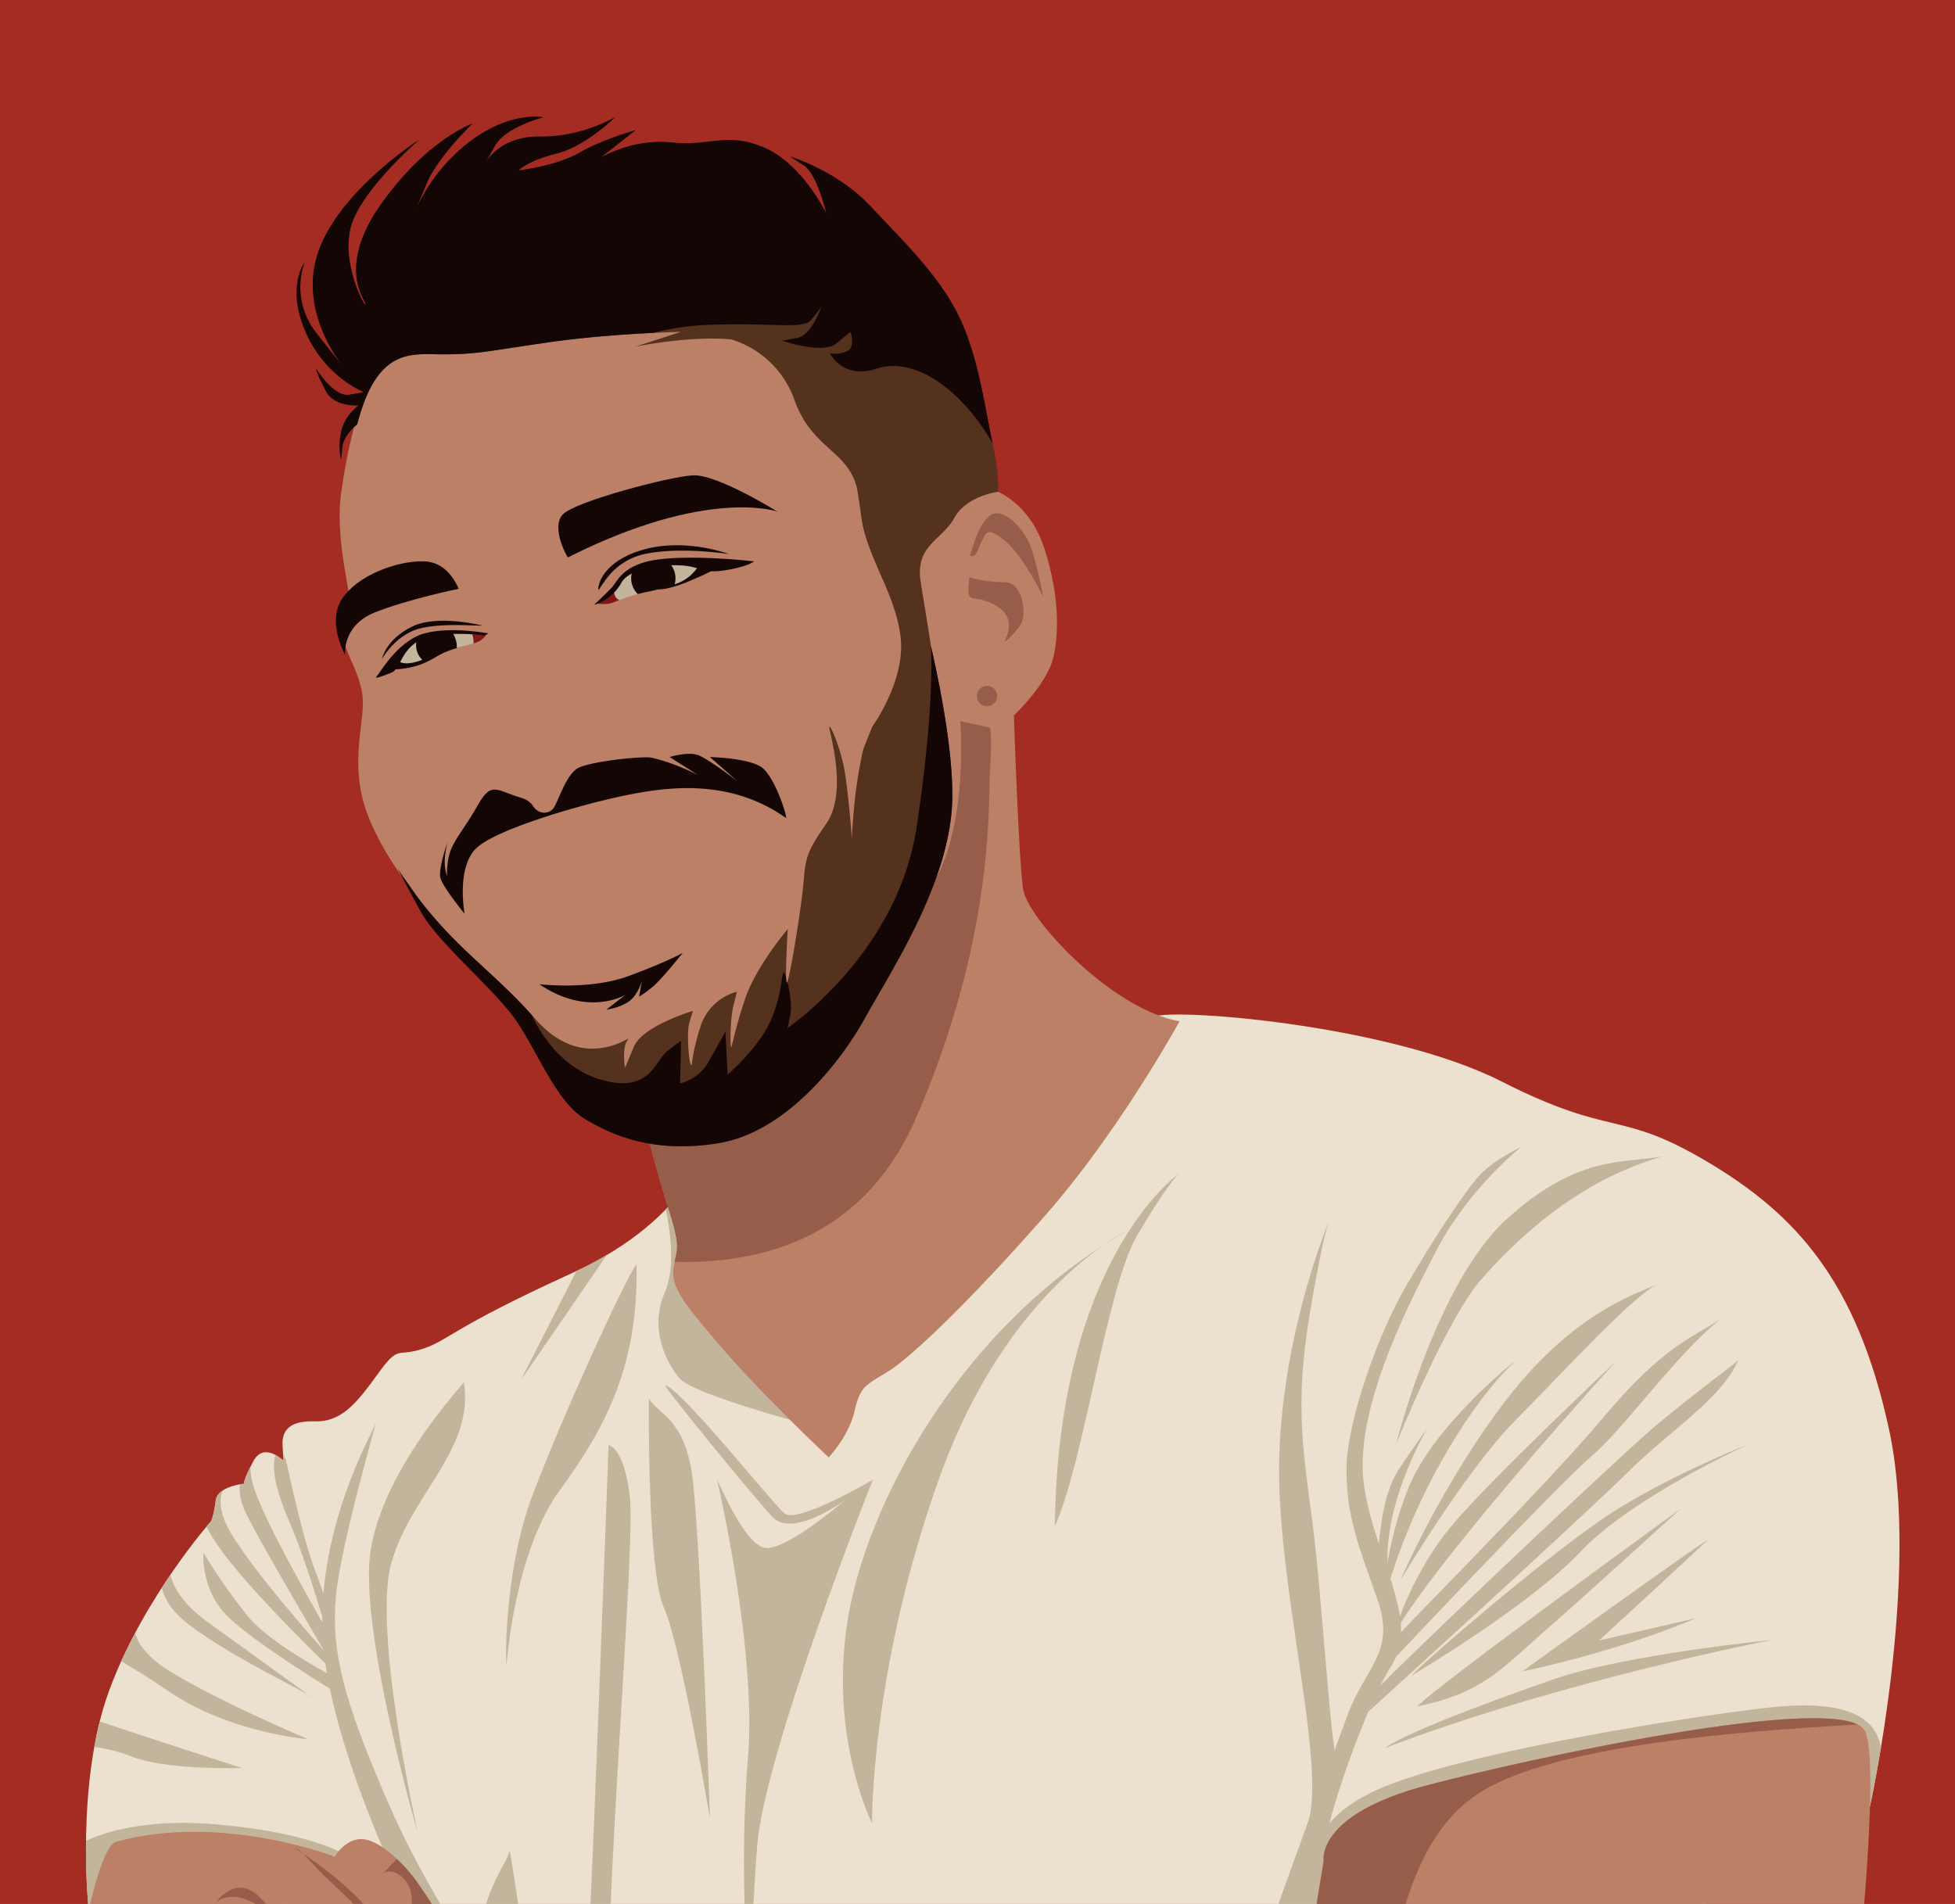 <svg xmlns="http://www.w3.org/2000/svg" xmlns:xlink="http://www.w3.org/1999/xlink" viewBox="0 0 1180.07 1149.37"><defs><style>.cls-1{fill:none;}.cls-2{fill:#a52c23;}.cls-3{clip-path:url(#clip-path);}.cls-4{fill:#ebe1ce;}.cls-10,.cls-4,.cls-5,.cls-6,.cls-7,.cls-8,.cls-9{fill-rule:evenodd;}.cls-5{fill:#c2b59b;}.cls-6{fill:#bc8066;}.cls-7{fill:#965e4a;}.cls-8{fill:#140605;}.cls-9{fill:#54321d;}.cls-10{fill:#841618;}</style><clipPath id="clip-path"><rect class="cls-1" y="-175.69" width="1180.07" height="1475.09"/></clipPath></defs><g id="Layer_1-3" data-name="Layer 1"><rect class="cls-2" y="-175.69" width="1180.07" height="1475.09"/><g class="cls-3"><path class="cls-4" d="M430.35,682.44c-1.07,3.75-11.23,52.39-85,86.06s-74,40.35-90.07,45.7-14.16-2.94-27.25,15.23-22.19,29.13-38.22,28.6-19.78,6.41-19.24,14.7.53,9.08.53,9.08-11.76-11.75-18.17.27-5.62,13.63-5.62,13.63-16,1.34-17.1,10.16-2.67,12.29-2.67,12.29S86.93,963.86,66.08,1020s-12.55,132.88-12.55,132.88,188.17,5.89,194.43,9.74,39.94,114.33,70.41,141.21,159.81,3.74,159.81,3.74l300.06-8.82,350.52-208.37s30.72-138.86,11.47-227.59-55.58-129.35-109.57-161.42-56.12-13.9-124.54-48.64-203.38-44.9-210.86-38.48-148,72.63-148,72.63S463.28,742.78,430.35,682.44Z"/><path class="cls-5" d="M756.13,1299.38l22.11-.65L817,1275.67c-4-39.85-17.13-145.39-17.8-156.83-.79-13.6,23.77-86.9,40.88-113.62s-9.62-63.61-16.57-107.44,24.05-105.56,43.56-143,51-62.27,51-62.27-15.77,7.22-24.59,16.57-29.4,40.62-45.43,68.42-35.28,80.71-35.28,109.57,7.48,46.5,18.71,78.57-7.49,40.63-18.18,70-54.52,145.39-66.81,189.22-69.22,26.46-69.22,26.46,58.53,32.87,76.17,45.16C754.45,1297.5,755.31,1298.45,756.13,1299.38Z"/><path class="cls-5" d="M1076.91,1121.18l51.85-30.82s3-13.71,6.6-35.27c-2.74-16.13-16.78-30.1-68.35-24.22s-172.92,25.66-226.37,45.7-45.7,47.84-52.11,54C795.37,1144.66,987.1,1129.8,1076.91,1121.18Z"/><path class="cls-5" d="M855.61,1030.07c9.09-10.69,158.75-119.19,158.75-119.19S957.17,963,931.78,985.17,894.9,1022.05,855.61,1030.07Z"/><path class="cls-5" d="M851.87,1011.63c11-11.49,76.43-67.61,113.31-93.27s90.33-46.5,90.33-46.5-70.28,31.8-101.28,64.67S851.87,1011.63,851.87,1011.63Z"/><path class="cls-5" d="M1038.14,796.49c-16.57,11.23-33.67,15.5-70,58.8s-125.54,131.94-124,132-1.25,12.64-1.25,12.64,96.92-103,117.5-120.61S1010.88,818.67,1038.14,796.49Z"/><path class="cls-5" d="M1049.37,820.81c2.67-1.07-26.73,20.31-50.25,40.09s-171.9,160.64-170.24,161.42-2.93,11-2.93,11S957.43,913.82,982.29,889,1039.48,844.33,1049.37,820.81Z"/><path class="cls-5" d="M999.66,775.65c-12.3,5.34-49.71,17.1-89.26,67.88s-65.21,110.64-65.21,110.64,39.55-66.54,69.48-96.74S984.42,783.66,999.66,775.65Z"/><path class="cls-5" d="M1003.4,698.14c-24,4.28-50.78-1.07-93.54,37.42s-67.08,136-67.08,136,30.2-75.1,51.05-98.88S951.29,713.11,1003.4,698.14Z"/><path class="cls-5" d="M835,967.27c1.87-5.08,10.16-41.16,35.55-86.06s45.7-60.67,44.36-59.86-49.71,39.55-64.68,76.7S835,967.27,835,967.27Z"/><path class="cls-5" d="M829.15,949.89c4.81-15.23,2.14-43.56,16-64.14s16.3-23.25,16.3-23.25-25.13,41.83-23.92,80.78,1.2,50.71,1.2,39S829.15,949.89,829.15,949.89Z"/><path class="cls-5" d="M841.18,986.78c2.4-7.49,12.29-38.49,35.27-66s99.16-99.15,99.16-99.15S869.24,938.14,841.18,986.78Z"/><path class="cls-5" d="M836.1,1055.19c11.49-8.55,58.53-26.46,101.56-41.42S1069.41,990,1069.41,990,942.47,1014.57,836.1,1055.19Z"/><path class="cls-5" d="M919,1009c2.14-1.87,114.38-82.32,111.44-79.11s-65.21,60.4-65.21,60.4l58.26-13.36S982.55,995.33,919,1009Z"/><path class="cls-5" d="M807.5,1063.74c-3.93-1.45-9.62-102.62-15.5-146.45s-10.15-71.09-1.6-122.94,12.29-58.26,12.29-58.26-27.79,64.68-30.46,141.65,29.57,188.85,16.87,223.78-9.93,48.81-6.72,39.19S807.5,1063.74,807.5,1063.74Z"/><path class="cls-5" d="M290.52,1261.38c.42.86.84,1.71,1.27,2.57-.59-6.48,1.9-10.68,17.82,2.76,27.38,23.1,115.8,17.38,115.8,17.38l.72,4.89c5.42,9.5,8.49,17.57,9.73,24.45,24.24-2.65,42.32-5.88,42.32-5.88l104.05-3.06c16.8-9.13,30.12-19.52,37.93-31.22,0,0,25.65-29.93,16.57-26.19s-82.85-4.28-150.73,7.48-113.85,29.93-118.13-31,16-289.7,12.3-320.17-12.83-31-12.83-31-11.76,324.44-14.43,341.55-24.59,42.76-24.59,42.76-20.85-147-20.85-139.51-26.3,32.77-17,89.33C293.7,1226,292.92,1244.75,290.52,1261.38Z"/><path class="cls-5" d="M264.56,1200.87c2.4,6.07,5,12.56,7.7,19.24,23.14-4.66,35.58-5.94,32.54-11.52-3.21-5.88-41.69-54.51-70-119.19S200,995.86,202.71,964.33s25.66-109.58,24-104.77-37.41,65.75-31.53,134.16,58.26,172.11,60.93,173.72C257.71,1168.36,261.57,1186.08,264.56,1200.87Z"/><path class="cls-5" d="M51.93,1111.25a390,390,0,0,0,1.6,41.61s34.05,1.07,73.66,2.59c47.41-5.62,95.17-14.71,95-27.57-4-1.06-17.1-19.24-87.39-26.19C92,1097.46,65.83,1104.84,51.93,1111.25Z"/><path class="cls-5" d="M60.2,1039.18c-1.28,5.09-2.36,10.26-3.29,15.43a92.16,92.16,0,0,1,22.33,5.66c21.65,8.55,66.81,7,66.81,7S85.78,1047.87,60.2,1039.18Z"/><path class="cls-5" d="M81.59,985.72c-2.92,5.52-5.76,11.25-8.44,17.15,7.27,4.27,16.74,9.94,28.27,17.85,37.42,25.65,84.45,29.13,84.45,29.13s-53.45-22.45-83.65-41.16C89,1000.47,83.48,992.61,81.59,985.72Z"/><path class="cls-5" d="M102.81,950.69q-2.5,3.67-5.11,7.69c1,4.49,3.33,9.5,8,14.77,16.57,18.7,81.78,49.7,82.85,51.31s-39-28.06-62-44.37C111.26,969.25,105.08,959.24,102.81,950.69Z"/><path class="cls-5" d="M134.28,899.85a8.63,8.63,0,0,0-4.06,6c-1.07,8.82-2.67,12.29-2.67,12.29s-1.08,1.21-3,3.47a130.34,130.34,0,0,0,7,11.43c18.44,27,70.56,76.7,70.56,76.7l-6.72-13.52s-45.67-50.62-58-74.41C132.38,911.92,132.45,904.8,134.28,899.85Z"/><path class="cls-5" d="M151.23,885.38c-4.55,9-3.91,10.33-3.91,10.33s-1,.09-2.57.36A33.28,33.28,0,0,0,147,910.21c5.34,13.23,48.47,86,48.47,86s3.78-5.72,4-7.33-34.74-59.86-44.9-87.12C151.93,894.62,151,889.34,151.23,885.38Z"/><path class="cls-5" d="M170.87,877.38c.24,4,.24,4.43.24,4.43a22.8,22.8,0,0,0-4.89-3.55c-2.3,8.31.12,21.1,8.3,40,10.42,24,22.12,64.95,22.12,64.95s.86-8.56,1.39-9.9-.8-6.68-8.28-26.46-17.11-65.48-17.11-65.48S171.75,879.45,170.87,877.38Z"/><path class="cls-5" d="M207.49,1015.88c-8-4.92-44.06-23.23-58.23-40.6a369.16,369.16,0,0,1-26.46-37.95s-1.87,21.92,14.43,38.22,65.48,46,65.48,46Z"/><path class="cls-5" d="M391.66,844.33c5.34,9.09,21.38,11.76,26.19,46.5s10.69,206.85,10.69,206.85-17.64-104.76-27.8-127.21S391.66,844.33,391.66,844.33Z"/><path class="cls-5" d="M384.17,763.08c-8,11.76-43.82,89.8-62.53,139s-16.3,109.57-15.77,102.09,6.15-68.95,31.8-104.23S385.78,826.69,384.17,763.08Z"/><path class="cls-5" d="M410,721c-2.4,3-5.08,6-8.07,9,2.8,14.34,5.78,35.16-.64,50.15-9.62,22.45,1.07,42.49,8.82,51.85s72.69,26.72,72.69,26.72l-34.21-80.44s10.16-30.47-10.15-18Z"/><path class="cls-5" d="M401.28,836.31c2.4,4.28,49.71,62.81,64.94,79.38s60.67-22.45,60.67-22.45-45.7,27-53.45,20.31S409,835.78,401.28,836.31Z"/><path class="cls-5" d="M681.36,742.51S608.67,775.65,567,892.17s-40.63,208.45-40.63,208.45-25.65-50.24-15-120.79S579.8,799.7,681.36,742.51Z"/><path class="cls-5" d="M432.81,893.24c1.61,2.67,16.57,39,28.87,41.15s47.46-28,47.46-28l17.75-13.19s-65.4,164-69.85,221.23-2.85,82.37-4.45,78.62-6.41-67.34-1.07-132.55S432.81,893.24,432.81,893.24Z"/><path class="cls-5" d="M280,834.44c-6.95,8.55-48.11,54-56.13,100.49s28.33,171.57,28.33,171.57-27.52-121.86-16-163S286.63,874.8,280,834.44Z"/><path class="cls-5" d="M366.26,757.63c-5.62,3.32-11.73,6.57-18.37,9.69L314.42,833.1Z"/><path class="cls-5" d="M636.73,921.3c17.64-39,31.27-144.32,49.71-175.59s24.85-36.88,24.85-36.88S638.6,759.34,636.73,921.3Z"/><path class="cls-6" d="M389.77,680.53c-12.91-2.67-45.21-24-65.92-55.45s-40.75-44.54-60.35-68.37-41.43-53.9-45.88-80.4,3.78-44.77.67-59.69-12-25.83-10.92-34.52,2.23-16.48,3.34-20-8.46-37.53-4.89-63.59a346.15,346.15,0,0,1,8.9-44.54L224,227.2s13.25-28.84,16.81-31.06,165.7-65.48,182.62-65.48,52.66,54.34,67.09,65.48S590,291,590,291l12.27,5.85s19.35,7.4,28,33.9,9.35,49.45,5.57,65.93S612,431.87,612,431.87s2.89,87.08,5.57,104.9,53.45,72.6,94.43,79.73c0,0-36.08,65.92-80.63,116.7s-80.62,85.52-94.87,94.43-17.15,8.91-20.71,24.28-15.59,27.84-15.59,27.84-38.53-36.08-63.92-65.48-31.51-38-29.62-49.67,4.68-9.91-3.34-35.52S389.77,680.53,389.77,680.53Z"/><path class="cls-6" d="M799,1123.5s-5.35-28.06,62.8-45.88,250.33-56.57,263.69-33-16,256.56-16,256.56-339.41,2.67-338.52-1.78S793.65,1154.68,799,1123.5Z"/><path class="cls-6" d="M251.13,1135.3c-3.12-4.68-17.82-22-29.84-24.72s-19.16,10.24-19.16,10.24-69.19-26.68-132.32-8.9c-11.59,4-25,78.12-34.26,141.86-9,62.22,13.25,128.3,37.26,131l2.62.1.57,0c81.85,2.48,295.4-63.14,290.49-69.19-5.79-7.12-45.87-10.24-54.78-41.42S293.89,1195.88,251.13,1135.3Z"/><path class="cls-7" d="M585.42,335.33c1.12-2.12,4.35-17.93,11.92-23.94s19.38,6.68,23.72,16,8.68,33,8.68,33-11.8-24.49-22.93-33.74-11.59-4.9-14.15,0S589.55,337.22,585.42,335.33Z"/><path class="cls-7" d="M585.2,348.47c.56.33,10.25,3.12,21.27,3s13.25,19.37,9.91,25-10.24,11.8-9.8,10.36,8.13-14-6.23-21.72S583,367.07,585.2,348.47Z"/><path class="cls-7" d="M595.78,414.06a6.13,6.13,0,1,1-6.12,6.12A6.12,6.12,0,0,1,595.78,414.06Z"/><path class="cls-7" d="M389.77,680.53a39.24,39.24,0,0,1-8.58-3.16,27.44,27.44,0,0,0,3.12-4c2.06-4.47,108.69-39.2,108.69-39.2s52.56-68.6,72-104,14.65-94.87,14.65-94.87l18,4s1.34,4.9,0,24.49,3.56,99.33-44.54,210.69c-34.5,79.85-104.27,88.24-145.91,87.25,1.78-8.76,3.44-9.36-3.86-32.69C395.34,703.47,389.77,680.53,389.77,680.53Z"/><path class="cls-7" d="M233.54,1266s-28.06-47.44-43.21-70.6-22.27-39.42-37.64-47-22.49.22-22.49.22,12-17.82,26.28-3.57,30.73,33,43.21,52.79,41.2,73.71,41.2,73.71Z"/><path class="cls-7" d="M251.13,1135.3a92.13,92.13,0,0,0-11.6-13.13c-3.62,3.78-8.39,9-9.11,9.34-1.11.44,6.24-6.24,14.48,4s.22,27.17-1.12,29.4.45-.23,9.58-5.8,7.57,2.23,22.27,36.08,28.06,64.59,23.16,72.16-20-.67-23.38-10-10.47-37.42-21.61-60.13-15.36-27-33.62-47-39.65-32.3-40.76-33.86,1.78.45,11.58,11.14,25.61,22.27,47.44,50.33,38.3,102.23,38.3,102.23c9.16,15,31.38,15.83,47.83,14.06a40.76,40.76,0,0,1-12.86-19.85C302.8,1243.09,293.89,1195.88,251.13,1135.3Z"/><path class="cls-7" d="M799,1123.5s-5.35-28.06,62.8-45.88c64.05-16.74,228.78-52,259.49-36.56-74.17,4.09-181.4,12.8-226.52,40.11-54.16,32.78-59.3,123.14-69.22,220.45-32.84-.37-54.84-1-54.61-2.18C771.83,1295,793.65,1154.68,799,1123.5Z"/><path class="cls-8" d="M276.88,355.43c-4.13-9.34-10.83-16.44-21.49-16.59-16.26-.22-39.77,8.62-49,22.76s1.9,33.59,1.9,33.59S206.5,377.7,226,369.8,276.88,355.43,276.88,355.43Z"/><path class="cls-9" d="M215.63,256.11s-8.35,6.68-9,13.92l-.67,7.23s-2.11-6.23-.11-16.37,10.69-16.25,10.69-16.25-14.59,1.56-20-8.8-5.79-13.36-5.79-13.36,10.69,17.15,19.71,15.81,9-1.67,9-1.67-23.28-9-35.08-36.41-.45-41.87-.45-41.87-9.57,21.82,7.58,43.42,17.14,21.38,17.14,21.38-29-32.51-16.92-69.93S252.93,84.4,252.93,84.4s-36.3,31.4-41.42,53.67,8.91,47.88,9.13,45.66-18-22,9.58-60.8,55-48.33,55-48.33-20.94,20-27.62,36.08l-6.68,16A107.07,107.07,0,0,1,285,84.4c24.28-17.6,43-13.59,43-13.59S305.16,76.6,298.81,88l-6.35,11.36s7.8-17.26,33.41-16.93S371.3,70.7,371.3,70.7s-17.59,17.59-35.3,22-22.94,10.13-22.94,10.13,22.39-2.45,36.75-10.69S383.66,78.6,383.66,78.6L362.51,95.2S381.66,83.5,405.27,86s33.85-6.68,56.57,3.34,37,39.65,37,39.65-5.57-23.94-13.7-29.18-8.24-5.34-8.24-5.34,28.51,8.57,48.55,30,41.2,41.65,53.23,66.15,16,56.56,20.49,77,3.12,29.29,3.12,29.29-19,2.34-26.39,15.92S552,329,555.82,352s6,37.19,6,37.19c.66,1.15-13.3-14.53-28.45-38.58l-.56-.9c-5.51-12.83-11.31-25.35-13-38.24-.69-5.36-1.54-11.07-2.52-16.81-5.75-23-27.11-23.5-37.8-53.34a58.45,58.45,0,0,0-38.21-36.46c-25.42-2.28-57.66,4.38-57.66,4.38l27.39-8.91s-42.76.89-80.84,6.46-41.87,6.91-61.25,7.13S228,208.11,215.63,256.11Z"/><path class="cls-8" d="M215.63,256.11s-8.35,6.68-9,13.92l-.67,7.23s-2.11-6.23-.11-16.37,10.69-16.25,10.69-16.25-14.59,1.56-20-8.8-5.79-13.36-5.79-13.36,10.69,17.15,19.71,15.81,9-1.67,9-1.67-23.28-9-35.08-36.41-.45-41.87-.45-41.87-9.57,21.82,7.58,43.42,17.14,21.38,17.14,21.38-29-32.51-16.92-69.93S252.93,84.4,252.93,84.4s-36.3,31.4-41.42,53.67,8.91,47.88,9.13,45.66-18-22,9.58-60.8,55-48.33,55-48.33-20.94,20-27.62,36.08l-6.68,16A107.07,107.07,0,0,1,285,84.4c24.28-17.6,43-13.59,43-13.59S305.16,76.6,298.81,88l-6.35,11.36s7.8-17.26,33.41-16.93S371.3,70.7,371.3,70.7s-17.59,17.59-35.3,22-22.94,10.13-22.94,10.13,22.39-2.45,36.75-10.69S383.66,78.6,383.66,78.6L362.51,95.2S381.66,83.5,405.27,86s33.85-6.68,56.57,3.34,37,39.65,37,39.65-5.57-23.94-13.7-29.18-8.24-5.34-8.24-5.34,28.51,8.57,48.55,30,41.2,41.65,53.23,66.15,16,56.56,20.49,77c-20.48-35.24-48.79-52.06-69.73-45.15S501,213.29,501,213.29A17.52,17.52,0,0,0,511.26,212c5.35-2.45,2.12-11.58,2.12-11.58s-.22,0-8.46,6.9-33-1.78-33-1.78.45.22,9.36-1.56S495.78,185,495.78,185s-1.33,2.45-6.23,8.24-23.16,1.34-62.58,2.9a149.94,149.94,0,0,0-32.38,4.79c-15.93.77-41,2.43-64.37,5.84-38.09,5.57-41.87,6.91-61.25,7.13S228,208.11,215.63,256.11Z"/><path class="cls-8" d="M342.8,336.5c-.56-.22-10.47-18.37-3-26.05s63.59-22.61,78.29-23.5,51,21.82,51,21.82S427,294,342.8,336.5Z"/><path class="cls-8" d="M474.53,493.85c.22-2.67-6.9-24.5-14.47-30.4S428.54,457,428.54,457l16.37,14.47s-17.59-13.58-23.72-15.7-17,1.23-17,1.23l17.26,10.91s-15.49-8.07-29.32-10.7c-9.05-.35-34.38,2.46-42.62,6.14s-12.92,22.6-16.15,25.39-8.34,2.7-11.58-2.12-8-4.94-12.24-6.68c-10.43-3.64-13.73-6.94-20.94,5.79S277,503.09,273.09,510.88,269.86,529,269.86,529a28,28,0,0,1-1.34-10.7,53.15,53.15,0,0,1,1.67-10s-5.79,16.15-4.34,21.72,14.59,21.6,14.59,21.6-5.12-27.62,6.9-39.42,64.37-26.73,89.2-31.85S439.79,469.24,474.53,493.85Z"/><path class="cls-9" d="M538.06,326.54l-17.4-10.29c4.61,22.52,20.32,44.15,23,68.7,2.89,26.28-17.25,53.85-17.25,53.85h0c-5.94,15.41-4.86,10.22-7.76,25.59-3.56,18.94-4.45,41.87-4.45,41.87s-1.34-19.37-3.79-37.19-10.47-34.3-9.8-29.62,10.92,39.42-1.78,57.68-12.47,20.94-14,37.42-8.91,61-10,58.57.67-32.29.67-32.29-18.71,22-25.39,41.2-8.46,31.85-8.91,29.84-.45-17.15,1.56-24.94,2-8.24,2-8.24a31.69,31.69,0,0,0-22.05,21.38c-5.79,18-4.67,24.94-5.79,22.49s-2.67-19.37-.66-25.83l2-6.46s-30.29,8.91-35.63,21.6l-5.35,12.7s-2.11-12.14,1.67-16.82-25.61,21.61-55.68-12.47S273,575.54,243.58,529.66c0,0,4.95,5.67,12.75,20.14s43.43,48.44,56.12,67.6,23.83,47.88,40.31,57.9,42.09,21.38,81.51,14.7,72.39-47.44,88-75.72,52.12-83.07,52.56-133-22.93-130.73-22.93-130.73Z"/><path class="cls-8" d="M475.26,592.67c-.19.5-.35.68-.45.45a12.11,12.11,0,0,1-.34-3.18c-.55-1.68-1.06-2.72-1.4-2.72-1.38,0-.67,11.8-7.58,28.28s-26.28,33.19-26.28,33.19l-1.33-26.06s-4,7.57-10.25,18.49A27.16,27.16,0,0,1,410.48,654l.67-25.61s-1.33.45-8.68,6.46-10.25,25.39-39.65,16.93-41.64-38.78-41.7-38.93c-28.69-32-52.47-44-81.16-88.73,0,0,6.26,12.21,14.23,26.59,10.47,18.88,45.57,47.5,58.26,66.66s23.83,47.88,40.31,57.9,42.09,21.38,81.51,14.7,72.39-47.44,88-75.72,52.12-83.07,52.56-133c.25-27.25-6.62-63.73-12.9-91.23.37,5.84,1.83,40-8.66,109.38-11.58,76.61-77.95,121.16-77.95,121.16s.22,0,1.78-8.24C478.07,607.13,476.72,598.35,475.26,592.67Z"/><path class="cls-8" d="M325.48,594.12s30.29,3.79,53.89-4.9,32.74-14,32.74-14-12.58,15.92-18.26,20.6-8.13,5.79-8.13,5.79l1.78-9.69s-2.17,8.58-7.85,12.59-13.64,5-13.64,5l11.58-9S355.21,614.28,325.48,594.12Z"/><path class="cls-5" d="M360.05,364.31c.1.28,7.94-4.93,10.78-9.27s8.18-11.3,14.64-13.2,25.67-3.06,31.79-2.22a63.14,63.14,0,0,1,8.35,1.5s2.56,3.95-9.29,8.52a146.23,146.23,0,0,1-26.79,7.9,101,101,0,0,0-19.37,6.24C365.82,365.51,360.05,364.31,360.05,364.31Z"/><path class="cls-8" d="M382.31,343.19a15.34,15.34,0,0,1,3.16-1.35c3.61-1,11.2-1.89,18.26-2.27a13.35,13.35,0,0,1,4,9.51,13.12,13.12,0,0,1-.58,3.89,151.42,151.42,0,0,1-17.59,4.57c-1.65.36-3.17.73-4.57,1.09a13.4,13.4,0,0,1-2.65-15.44Z"/><path class="cls-10" d="M360.05,364.31c.1.28,7.57-4.68,10.56-9-.13,3.13.56,5.92,3.22,6.94l-3.67,1.49C365.82,365.51,360.05,364.31,360.05,364.31Z"/><path class="cls-8" d="M361.39,364.17A28,28,0,0,0,375,351.92c5.67-10.07,28.63-11.51,38.55-10.4s10.89,4.72,23.47,2.83c14.33-2.16,18.15-5.46,18.15-5.46s-34.07-4-56.79-1.29S372.86,351,369,355s-10.41,10.08-10.41,10.08Z"/><path class="cls-8" d="M423.14,338.67a25.27,25.27,0,0,1-15.59,13.92c-10.36,3.23-10.47,3.23-10.47,3.23s5.68.67,19.93-5.4,14.81-7.24,14.81-7.52S427.65,337.56,423.14,338.67Z"/><path class="cls-8" d="M361.15,356.15c1.78-.66,7.79-17.7,29-21.93s49.77.22,49.77.22-23.94-9.13-48.43-3.45S360.81,350.59,361.15,356.15Z"/><path class="cls-5" d="M237.81,401.13c1.07-.82,7.19-10.79,13.87-15.3s13.59-3.9,17.43-4.4,24.48,1.65,24.48,1.65a28.91,28.91,0,0,0-4.38,3.7c-2.72,2.67-15.06,3.48-22.16,7.17S244.67,404.37,237.81,401.13Z"/><path class="cls-8" d="M251.67,385.84h0c6.69-4.51,13.59-3.9,17.43-4.4a26.9,26.9,0,0,1,3.63,0,15.62,15.62,0,0,1,3,8.05c0,1.69.08,1.46.06,1.75a55.79,55.79,0,0,0-8.81,3.25,108,108,0,0,1-11,4.76,12.3,12.3,0,0,1-4.28-13.37Z"/><path class="cls-10" d="M284.74,382.23c4.83.43,8.85.85,8.85.85s-2.26,3-4.18,3.92a14.54,14.54,0,0,1-3.58,1.43A13.42,13.42,0,0,0,284.74,382.23Z"/><path class="cls-8" d="M290.66,383.32s-25.06-2.78-36.86,3-12,17.48-17.48,19.71-10.8,4.12-9,2.34,12.69-21.49,28.62-25.95,38.86-.05,38.86-.05S292.44,384.16,290.66,383.32Z"/><path class="cls-8" d="M239.55,398.8c1.88,1,5.06,3,13.19.28s15.82-6.29,15.82-6.29-8.63,7.18-19.1,9.69-13.75,1.28-13.42.94S239.55,398.8,239.55,398.8Z"/><path class="cls-8" d="M291.39,377.7c-3,.22-29.51-2.23-42,3s-19.15,17.7-18.93,17.15,2.68-12,18.27-19.6S291.39,377.7,291.39,377.7Z"/></g></g></svg>